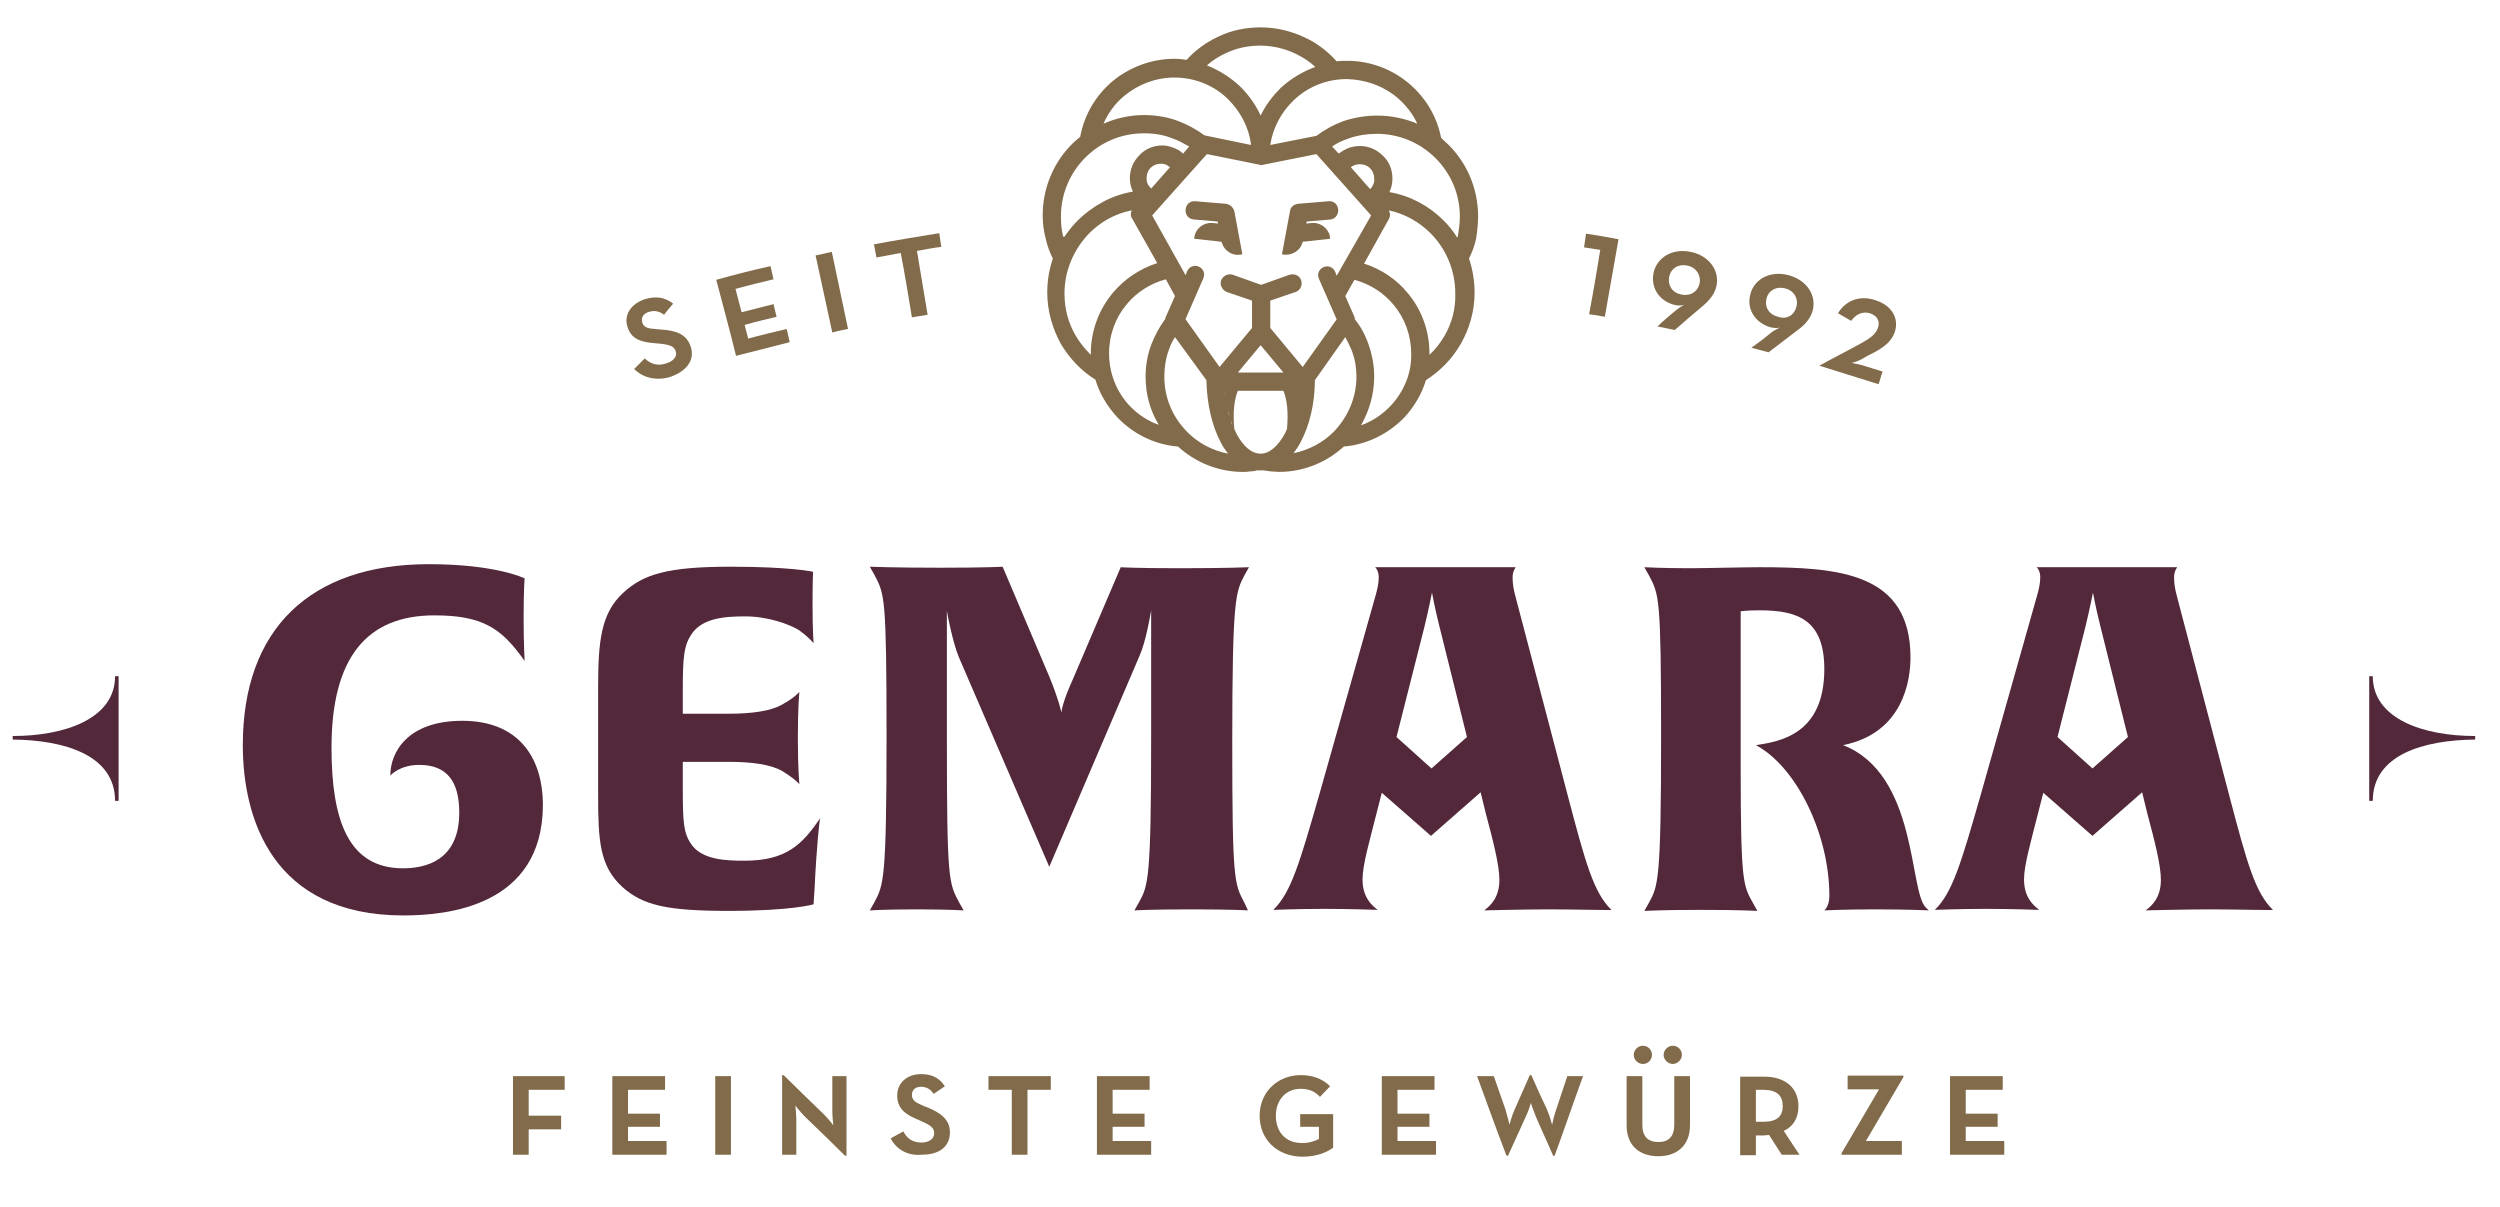 <svg xmlns="http://www.w3.org/2000/svg" xmlns:xlink="http://www.w3.org/1999/xlink" id="Ebene_1" x="0px" y="0px" viewBox="0 0 493.2 238.1" style="enable-background:new 0 0 493.2 238.1;" xml:space="preserve">
<style type="text/css">
	.st0{fill:#52283A;}
	.st1{fill:#826B4A;}
	.st2{fill-rule:evenodd;clip-rule:evenodd;fill:#826B4A;}
</style>
<g>
	<path class="st0" d="M468.1,158h-0.7v-24.6h0.7c0,8.4,9.9,11.8,20.2,11.8v0.7C478.1,146,468.1,148.9,468.1,158z"></path>
</g>
<g>
	<path class="st0" d="M22.7,158h0.7v-24.6h-0.7c0,8.4-9.9,11.8-20.2,11.8v0.7C12.6,146,22.7,148.9,22.7,158z"></path>
</g>
<g>
	<g>
		<path class="st1" d="M101.2,212.3c3.4,0,6.8,0,10.2,0c0,0.9,0,1.8,0,2.7c-2.4,0-4.8,0-7.1,0c0,1.7,0,3.4,0,5.1c2.1,0,4.3,0,6.4,0    c0,0.9,0,1.8,0,2.7c-2.1,0-4.3,0-6.4,0c0,1.7,0,3.3,0,5c-1,0-2.1,0-3.1,0C101.2,222.6,101.2,217.5,101.2,212.3z"></path>
		<path class="st1" d="M120.8,212.3c3.5,0,6.9,0,10.4,0c0,0.9,0,1.8,0,2.7c-2.4,0-4.9,0-7.3,0c0,1.6,0,3.2,0,4.7c2.1,0,4.2,0,6.3,0    c0,0.9,0,1.7,0,2.6c-2.1,0-4.2,0-6.3,0c0,0.9,0,1.9,0,2.8c2.5,0,5.1,0,7.6,0c0,0.9,0,1.8,0,2.7c-3.6,0-7.1,0-10.7,0    C120.8,222.6,120.8,217.5,120.8,212.3z"></path>
		<path class="st1" d="M141.1,212.3c1,0,2.1,0,3.1,0c0,5.2,0,10.3,0,15.5c-1,0-2.1,0-3.1,0C141.1,222.6,141.1,217.5,141.1,212.3z"></path>
		<path class="st1" d="M158.8,220.3c-0.9-0.9-1.9-2.2-1.9-2.2c0,0,0.2,1.7,0.2,2.9c0,2.3,0,4.5,0,6.8c-0.9,0-1.9,0-2.8,0    c0-5.2,0-10.5,0-15.7c0.1,0,0.2,0,0.3,0c2.6,2.6,5.2,5.1,7.9,7.7c1.1,1.1,1.9,2.2,1.9,2.2c0,0-0.2-1.6-0.2-2.9c0-2.3,0-4.5,0-6.8    c0.9,0,1.9,0,2.8,0c0,5.2,0,10.5,0,15.7c-0.1,0-0.2,0-0.3,0C164.1,225.4,161.5,222.9,158.8,220.3z"></path>
		<path class="st1" d="M175.7,224.6c0.8-0.5,1.7-0.9,2.5-1.4c0.7,1.3,1.7,2.2,3.6,2.2c1.4,0,2.5-0.7,2.5-1.8c0-1.1-0.7-1.6-2.5-2.4    c-0.3-0.1-0.6-0.3-0.9-0.4c-2.4-1-3.9-2.2-3.9-4.7c0-2.5,2-4.2,4.7-4.2c2.1,0,3.6,0.7,4.7,2.4c-0.7,0.5-1.5,1-2.2,1.5    c-0.6-0.9-1.4-1.4-2.5-1.4c-1.1,0-1.8,0.6-1.8,1.6c0,1,0.7,1.5,1.9,2c0.3,0.1,0.6,0.3,1,0.4c2.7,1.1,4.6,2.4,4.6,5    c0,2.8-2.1,4.4-5.5,4.4C178.8,228.1,176.7,226.5,175.7,224.6z"></path>
		<path class="st1" d="M199.6,215c-1.5,0-3.1,0-4.6,0c0-0.9,0-1.8,0-2.7c4.1,0,8.2,0,12.3,0c0,0.9,0,1.8,0,2.7c-1.5,0-3.1,0-4.6,0    c0,4.3,0,8.5,0,12.8c-1,0-2.1,0-3.1,0C199.6,223.5,199.6,219.3,199.6,215z"></path>
		<path class="st1" d="M216.4,212.3c3.5,0,6.9,0,10.4,0c0,0.9,0,1.8,0,2.7c-2.4,0-4.9,0-7.3,0c0,1.6,0,3.2,0,4.7c2.1,0,4.2,0,6.3,0    c0,0.9,0,1.7,0,2.6c-2.1,0-4.2,0-6.3,0c0,0.9,0,1.9,0,2.8c2.5,0,5.1,0,7.6,0c0,0.9,0,1.8,0,2.7c-3.6,0-7.1,0-10.7,0    C216.4,222.6,216.4,217.5,216.4,212.3z"></path>
		<path class="st1" d="M248.5,220.1c0-4.7,3.6-8,8.1-8c2.8,0,4.6,1,5.8,2.2c-0.7,0.7-1.3,1.4-2,2.1c-0.8-0.9-1.9-1.6-3.8-1.6    c-3,0-4.9,2.3-4.9,5.3c0,3,1.7,5.4,5.2,5.4c1.4,0,2.5-0.4,3.3-0.8c0-0.8,0-1.6,0-2.4c-1.2,0-2.5,0-3.7,0c0-0.8,0-1.7,0-2.5    c2.2,0,4.3,0,6.5,0c0,2.2,0,4.4,0,6.6c-1,0.8-3.1,1.8-6.1,1.8C251.8,228.1,248.5,224.7,248.5,220.1z"></path>
		<path class="st1" d="M272.6,212.3c3.5,0,6.9,0,10.4,0c0,0.9,0,1.8,0,2.7c-2.4,0-4.9,0-7.3,0c0,1.6,0,3.2,0,4.7c2.1,0,4.2,0,6.3,0    c0,0.9,0,1.7,0,2.6c-2.1,0-4.2,0-6.3,0c0,0.9,0,1.9,0,2.8c2.5,0,5.1,0,7.6,0c0,0.9,0,1.8,0,2.7c-3.6,0-7.1,0-10.7,0    C272.6,222.6,272.6,217.5,272.6,212.3z"></path>
		<path class="st1" d="M291.4,212.3c1.1,0,2.2,0,3.3,0c0.8,2.2,1.5,4.4,2.3,6.6c0.4,1.3,0.8,3,0.8,3c0,0,0.4-1.7,1-3    c1-2.3,2-4.5,3-6.8c0.1,0,0.2,0,0.3,0c1,2.3,2,4.5,3.1,6.8c0.6,1.4,1,3,1,3c0,0,0.3-1.6,0.8-3c0.7-2.2,1.5-4.4,2.2-6.6    c1,0,2.1,0,3.1,0c-1.9,5.2-3.7,10.5-5.6,15.7c-0.1,0-0.2,0-0.3,0c-1.1-2.6-2.3-5.1-3.4-7.7c-0.5-1.2-1-2.7-1-2.7    c0,0-0.4,1.5-1,2.7c-1.2,2.6-2.3,5.1-3.5,7.7c-0.1,0-0.2,0-0.3,0C295.2,222.8,293.3,217.5,291.4,212.3z"></path>
		<path class="st1" d="M320.9,222c0-3.2,0-6.5,0-9.7c1,0,2.1,0,3.1,0c0,3.2,0,6.4,0,9.6c0,2.3,1.1,3.4,3.2,3.4c2,0,3.1-1.1,3.1-3.4    c0-3.2,0-6.4,0-9.6c1,0,2.1,0,3.1,0c0,3.2,0,6.5,0,9.7c0,4-2.6,6.1-6.2,6.1C323.4,228.1,320.9,226,320.9,222z M322.3,208.1    c0-1,0.9-1.8,1.8-1.8c1,0,1.8,0.8,1.8,1.8c0,1-0.8,1.8-1.8,1.8C323.2,209.9,322.3,209.1,322.3,208.1z M328.2,208.1    c0-1,0.9-1.8,1.8-1.8c1,0,1.8,0.8,1.8,1.8c0,1-0.9,1.8-1.8,1.8C329.1,209.9,328.2,209.1,328.2,208.1z"></path>
		<path class="st1" d="M355,227.8c-1.2,0-2.3,0-3.5,0c-0.8-1.3-1.7-2.6-2.5-3.9c-0.3,0-0.7,0.1-1,0.1c-0.5,0-1.1,0-1.6,0    c0,1.3,0,2.6,0,3.9c-1,0-2.1,0-3.1,0c0-5.2,0-10.3,0-15.5c1.6,0,3.1,0,4.7,0c4.1,0,6.8,2.1,6.8,5.9c0,2.3-1.1,4-2.9,4.8    C352.9,224.6,353.9,226.2,355,227.8z M347.9,221.3c2.7,0,3.8-1.1,3.8-3.1c0-2-1.1-3.2-3.8-3.2c-0.5,0-1,0-1.5,0c0,2.1,0,4.2,0,6.3    C346.9,221.3,347.4,221.3,347.9,221.3z"></path>
		<path class="st1" d="M363.3,227.5c2.5-4.2,4.9-8.4,7.4-12.6c-2.1,0-4.1,0-6.2,0c0-0.9,0-1.8,0-2.7c3.7,0,7.3,0,11,0    c0,0.1,0,0.2,0,0.3c-2.5,4.2-4.9,8.4-7.4,12.6c2.4,0,4.7,0,7.1,0c0,0.9,0,1.8,0,2.7c-4,0-7.9,0-11.9,0    C363.3,227.7,363.3,227.6,363.3,227.5z"></path>
		<path class="st1" d="M384.7,212.3c3.5,0,6.9,0,10.4,0c0,0.9,0,1.8,0,2.7c-2.4,0-4.9,0-7.3,0c0,1.6,0,3.2,0,4.7c2.1,0,4.2,0,6.3,0    c0,0.9,0,1.7,0,2.6c-2.1,0-4.2,0-6.3,0c0,0.9,0,1.9,0,2.8c2.5,0,5.1,0,7.6,0c0,0.9,0,1.8,0,2.7c-3.6,0-7.1,0-10.7,0    C384.7,222.6,384.7,217.5,384.7,212.3z"></path>
	</g>
</g>
<g>
	<g>
		<path class="st2" d="M291.6,42.7c0-5.5-2.2-10.5-5.8-14.1c-0.5-0.5-1-0.9-1.5-1.4c-0.8-4.2-3.1-8-6.3-10.7    c-3.3-2.8-7.6-4.5-12.2-4.5c-0.7,0-1.4,0-2.1,0.1c-1.8-2-4-3.7-6.5-4.8c-2.6-1.2-5.5-1.9-8.5-1.9c-3,0-5.8,0.6-8.3,1.8    c-2.4,1.1-4.6,2.7-6.3,4.6c-0.8-0.1-1.6-0.2-2.4-0.2c-4.6,0-8.9,1.7-12.2,4.4c-3.3,2.8-5.6,6.6-6.4,11c-0.5,0.4-1.1,0.9-1.6,1.4    c-3.6,3.6-5.8,8.6-5.8,14.1c0,1.6,0.2,3.1,0.6,4.6c0.3,1.4,0.8,2.7,1.4,3.9c-0.7,2.1-1.1,4.3-1.1,6.7c0,3.6,1,7,2.6,10    c1.7,2.9,4,5.4,6.9,7.2c0.8,2.7,2.3,5.2,4.2,7.3c3.1,3.3,7.3,5.5,12.1,5.9c3.4,3.1,7.9,5,12.8,5c0.5,0,0.9,0,1.4-0.1    c0.5,0,1-0.1,1.4-0.2c0.1,0,0.1,0,0.2,0c0.2,0,0.4,0,0.6,0c0.2,0,0.3,0,0.5,0c0.5,0.1,0.9,0.1,1.4,0.2c0.5,0,1.1,0.1,1.6,0.1    c4.9,0,9.4-1.9,12.8-5c4.7-0.4,8.9-2.6,12-5.8c1.9-2.1,3.4-4.6,4.2-7.3c2.8-1.8,5.2-4.2,6.9-7.2c1.7-3,2.7-6.4,2.7-10.1    c0-2.3-0.4-4.6-1.1-6.7c0.6-1.2,1.1-2.5,1.4-3.9C291.4,45.8,291.6,44.3,291.6,42.7z M275.7,19.3c1.6,1.4,3,3.1,3.9,5.1    c-2.4-1-5.1-1.6-7.9-1.6c-2.3,0-4.6,0.4-6.7,1.1c-1.9,0.7-3.7,1.7-5.3,2.9c0,0,0,0,0,0l-9.1,1.8c0.5-3.4,2.2-6.5,4.6-8.8    c2.7-2.6,6.4-4.2,10.5-4.2C269.5,15.7,273,17,275.7,19.3z M263.1,85.2c-2.1,2.1-4.9,3.6-7.9,4.2c0.5-0.7,1-1.4,1.4-2.2    c1.7-3.2,2.8-7.5,2.8-12.2l6-8.5c0.5,0.9,0.9,1.8,1.3,2.7c0.6,1.6,0.9,3.3,0.9,5.1C267.6,78.6,265.8,82.4,263.1,85.2z M229.7,74.3    c0-1.9,0.3-3.7,0.9-5.3c0.3-0.9,0.7-1.7,1.2-2.5L238,75c0.1,4.7,1.1,9,2.8,12.2c0.4,0.8,0.9,1.6,1.5,2.3c-3.1-0.6-5.9-2.1-8-4.2    C231.4,82.4,229.7,78.6,229.7,74.3z M248.7,68.1l4.5,5.4h-9L248.7,68.1z M243.5,84.6c-0.3-3.3,0-5.8,0.7-7.5h9    c0.7,1.7,1,4.2,0.7,7.5c-0.1,0.3-0.3,0.6-0.4,0.9c-1.3,2.4-3,4-4.8,4c-1.8,0-3.5-1.5-4.8-4C243.8,85.2,243.6,84.9,243.5,84.6z     M243.5,84.6c-0.1-0.2-0.2-0.5-0.3-0.7C243.3,84.1,243.4,84.3,243.5,84.6z M243.1,83.8c-0.1-0.2-0.2-0.5-0.3-0.7    C243,83.3,243.1,83.6,243.1,83.8z M242.8,82.9c-0.1-0.2-0.1-0.4-0.2-0.6C242.7,82.5,242.7,82.7,242.8,82.9z M242.5,82    c-0.1-0.3-0.2-0.5-0.2-0.8C242.4,81.5,242.5,81.8,242.5,82z M242.3,81c-0.1-0.2-0.1-0.5-0.2-0.7C242.2,80.6,242.2,80.8,242.3,81z     M242.1,80.1c-0.1-0.2-0.1-0.5-0.1-0.8C242,79.6,242,79.8,242.1,80.1z M241.9,79.2c0-0.3-0.1-0.6-0.1-0.9    C241.8,78.6,241.9,78.9,241.9,79.2z M241.7,78c0-0.2-0.1-0.5-0.1-0.7C241.7,77.6,241.7,77.8,241.7,78z M263.7,54.4l-0.3-0.8    c-0.4-0.9-1.4-1.3-2.3-0.9c-0.9,0.4-1.3,1.4-0.9,2.3l3.5,8l-6.7,9.4l-6.4-7.7v-5.4l5-1.7c0.9-0.3,1.4-1.3,1.1-2.3    c-0.3-0.9-1.3-1.4-2.3-1.1l-5.6,2l-5.6-2c-0.9-0.3-1.9,0.2-2.3,1.1c-0.3,0.9,0.2,1.9,1.1,2.3l5,1.7v5.4l-6.4,7.7l-6.7-9.4    c0,0,0-0.1,0-0.1l3.5-8c0.4-0.9,0-1.9-0.9-2.3c-0.9-0.4-1.9,0-2.3,0.9l-0.3,0.8l-6.6-11.8l10.8-12.1c0,0,0,0,0,0l10.4,2.1    c0.2,0.1,0.5,0.1,0.7,0l10.5-2.1l10.8,12.1L263.7,54.4z M227.1,37.2c-0.2-0.2-0.3-0.4-0.5-0.6c-0.3-0.4-0.4-0.9-0.4-1.5    c0-0.8,0.3-1.5,0.8-2c0.5-0.5,1.2-0.8,2-0.8c0.5,0,1,0.1,1.4,0.4c0.1,0.1,0.3,0.2,0.4,0.3L227.1,37.2z M270.7,36.8    c-0.1,0.2-0.2,0.3-0.4,0.5l-3.8-4.3c0.1-0.1,0.2-0.2,0.3-0.2c0.4-0.3,0.9-0.4,1.5-0.4c0.8,0,1.5,0.3,2,0.8c0.5,0.5,0.8,1.2,0.8,2    C271.2,35.8,271,36.3,270.7,36.8z M241.8,10.5c2.1-1,4.4-1.5,6.8-1.5c2.5,0,4.9,0.6,7,1.6c1.4,0.7,2.7,1.5,3.9,2.6    c-2.5,0.9-4.8,2.3-6.8,4.1c-1.6,1.6-3,3.4-4,5.5c-1-2.2-2.4-4.1-4-5.7c-1.9-1.8-4.1-3.2-6.6-4.2C239.2,11.9,240.5,11.1,241.8,10.5    z M221.8,18.9c2.7-2.2,6.1-3.6,9.9-3.6c4.1,0,7.9,1.6,10.6,4.3c2.4,2.4,4.1,5.5,4.5,9l-9.2-1.9c0,0,0,0,0,0    c-1.6-1.2-3.3-2.1-5.1-2.8c-2.1-0.8-4.4-1.2-6.8-1.2c-2.8,0-5.5,0.6-8,1.7C218.6,22.3,220,20.4,221.8,18.9z M209.7,46.5    c-0.3-1.2-0.4-2.5-0.4-3.8c0-4.5,1.8-8.6,4.8-11.6c3-3,7-4.8,11.6-4.8c2,0,3.9,0.3,5.6,1c1.2,0.4,2.2,1,3.3,1.6l-1.2,1.4    c-0.3-0.3-0.6-0.5-0.9-0.7c-1-0.5-2-0.9-3.2-0.9c-1.8,0-3.4,0.7-4.5,1.9c-1.2,1.2-1.9,2.8-1.9,4.5c0,1,0.2,1.9,0.6,2.7    c-4.2,0.7-7.9,2.8-10.8,5.6c-1,1-1.9,2.1-2.7,3.3C209.7,46.7,209.7,46.6,209.7,46.5z M212.2,66.2c-1.4-2.4-2.2-5.2-2.2-8.3    c0-4.6,1.9-8.8,4.9-11.9c2.2-2.2,5.1-3.9,8.4-4.5c-0.3,0.5-0.3,1.2,0.1,1.7l4.9,8.7c-3.4,1.1-6.4,3.1-8.7,5.8    c-2.7,3.2-4.4,7.4-4.4,12c0,0.1,0,0.2,0,0.3C214.1,68.9,213,67.6,212.2,66.2z M222.8,80c-2.5-2.7-4-6.3-4-10.3    c0-3.7,1.3-7.1,3.5-9.7c2-2.4,4.7-4.1,7.7-4.9l1.8,3.3c0,0,0,0,0,0l-1.8,4.1c-0.1,0.1-0.1,0.2-0.1,0.4c-1.1,1.5-2,3.1-2.7,4.9    c-0.8,2-1.2,4.3-1.2,6.5c0,3.5,0.9,6.7,2.6,9.5C226.5,83.1,224.4,81.7,222.8,80z M274.4,80c-1.6,1.7-3.6,3.1-5.9,3.9    c1.6-2.8,2.6-6.1,2.6-9.6c0-2.2-0.4-4.3-1.1-6.3c-0.6-1.8-1.5-3.5-2.7-5c0-0.2-0.1-0.4-0.1-0.5l-1.8-4.1c0,0,0,0,0,0l1.8-3.2    c3,0.8,5.7,2.5,7.7,4.9c2.2,2.6,3.5,6,3.5,9.7C278.5,73.7,276.9,77.3,274.4,80z M285,66.2c-0.8,1.4-1.8,2.7-3,3.8    c0-0.1,0-0.2,0-0.3c0-4.5-1.6-8.7-4.3-11.9c-2.2-2.7-5.2-4.7-8.6-5.8l4.9-8.8c0.3-0.5,0.3-1.1,0-1.7c3.2,0.7,6,2.3,8.2,4.5    c3,3,4.9,7.2,4.9,11.9C287.2,60.9,286.4,63.8,285,66.2z M284.8,43.5c-2.9-2.9-6.6-4.9-10.7-5.6c0.4-0.8,0.6-1.7,0.6-2.7    c0-1.8-0.7-3.4-1.9-4.5c-1.2-1.2-2.8-1.9-4.5-1.9c-1.2,0-2.3,0.3-3.3,0.9c-0.3,0.2-0.6,0.4-0.9,0.6l-1.3-1.4    c1-0.7,2.1-1.2,3.3-1.6c1.7-0.6,3.6-0.9,5.5-0.9c4.5,0,8.6,1.8,11.6,4.8c3,3,4.8,7,4.8,11.6c0,1.3-0.2,2.6-0.4,3.8    c0,0.1-0.1,0.2-0.1,0.3C286.7,45.6,285.8,44.5,284.8,43.5z"></path>
		<path class="st2" d="M241.8,40.2L241.8,40.2l-6-0.5c-1-0.1-1.8,0.6-1.9,1.6l0,0.1c-0.1,1,0.6,1.8,1.6,1.9l4.7,0.4l0.1,0.4l-1-0.1    c-1.8-0.2-3.5,1.1-3.7,2.9l0,0.2l5.4,0.6c0.4,1.7,2.1,2.9,3.9,2.5l0.2,0l-1.6-8.6C243.2,40.8,242.6,40.3,241.8,40.2z"></path>
		<path class="st2" d="M264,41.3c-0.1-1-0.9-1.7-1.9-1.6l-6,0.5v0c-0.8,0.1-1.5,0.6-1.6,1.4l-1.6,8.6l0.2,0c1.8,0.3,3.5-0.8,3.9-2.5    l5.4-0.6l0-0.2c-0.2-1.8-1.9-3.1-3.7-2.9l-1,0.1l0.1-0.4l4.7-0.4C263.4,43.2,264.1,42.3,264,41.3L264,41.3z"></path>
	</g>
	<g>
		<path class="st1" d="M125.1,72.8c0.7-0.7,1.4-1.4,2.1-2.1c1,1,2.4,1.6,4.2,1c1.4-0.4,2.3-1.4,1.9-2.4c-0.3-1-1.2-1.3-3.1-1.5    c-0.4,0-0.7-0.1-1.1-0.1c-2.6-0.2-4.6-0.8-5.3-3.2c-0.8-2.4,0.7-4.6,3.5-5.5c2.1-0.6,3.8-0.4,5.5,0.9c-0.6,0.7-1.2,1.4-1.8,2.2    c-0.9-0.7-1.8-0.9-2.9-0.6c-1.1,0.3-1.7,1.1-1.4,2.1c0.3,1,1.1,1.2,2.5,1.3c0.4,0,0.7,0.1,1.1,0.1c3.1,0.2,5.2,0.9,6,3.5    c0.8,2.6-0.9,4.8-4.2,5.9C129.2,75.2,126.7,74.4,125.1,72.8z"></path>
		<path class="st1" d="M141.3,55.2c3.6-1,7.1-1.9,10.7-2.7c0.2,0.9,0.4,1.7,0.6,2.6c-2.5,0.6-5,1.2-7.5,1.9c0.4,1.5,0.8,3.1,1.2,4.6    c2.1-0.5,4.2-1.1,6.3-1.6c0.2,0.8,0.4,1.7,0.6,2.5c-2.1,0.5-4.2,1-6.3,1.6c0.2,0.9,0.5,1.8,0.7,2.7c2.5-0.7,5.1-1.3,7.6-1.9    c0.2,0.9,0.4,1.7,0.6,2.6c-3.5,0.9-7.1,1.8-10.6,2.7C144,65.2,142.6,60.2,141.3,55.2z"></path>
		<path class="st1" d="M160.9,50.4c1.1-0.2,2.1-0.5,3.2-0.7c1.1,5.1,2.1,10.1,3.2,15.2c-1,0.2-2.1,0.4-3.1,0.7    C163.1,60.6,162,55.5,160.9,50.4z"></path>
		<path class="st1" d="M177.7,49.9c-1.6,0.3-3.2,0.6-4.8,0.9c-0.2-0.9-0.3-1.8-0.5-2.6c4.3-0.8,8.6-1.5,12.9-2.2    c0.1,0.9,0.3,1.8,0.4,2.7c-1.6,0.2-3.2,0.5-4.8,0.8c0.7,4.2,1.4,8.4,2.1,12.6c-1,0.2-2.1,0.3-3.1,0.5    C179.2,58.3,178.5,54.1,177.7,49.9z"></path>
		<path class="st1" d="M315.7,49.3c-1.1-0.2-2.1-0.3-3.2-0.5c0.1-0.9,0.3-1.8,0.4-2.7c2.1,0.3,4.3,0.7,6.4,1.1    c-0.9,5.1-1.8,10.2-2.7,15.3c-1-0.2-2.1-0.4-3.1-0.5C314.3,57.8,315,53.6,315.7,49.3z"></path>
		<path class="st1" d="M330.4,61.4c0.8-0.7,1.9-1.3,1.9-1.3c-0.5,0.2-1.2,0.2-1.7,0.1c-3-0.6-5-3.2-4.4-6.3c0.6-3,3.6-5,7.4-4.2    c3.7,0.8,5.7,3.8,5,6.8c-0.3,1.4-1.3,2.7-2.6,3.8c-1.9,1.6-3.8,3.2-5.6,4.8c-1.1-0.2-2.3-0.5-3.4-0.7    C328,63.4,329.2,62.4,330.4,61.4z M335.3,55.9c0.3-1.4-0.5-3.1-2.4-3.5c-2-0.4-3.3,0.7-3.6,2.2c-0.3,1.5,0.4,3.1,2.4,3.5    C333.6,58.5,335,57.4,335.3,55.9z"></path>
		<path class="st1" d="M349.2,65.8c0.8-0.7,2-1.2,2-1.2c-0.5,0.2-1.2,0.1-1.8,0c-3-0.8-4.9-3.5-4.1-6.5c0.7-3,3.9-4.8,7.6-3.8    c3.6,1,5.5,4,4.7,7c-0.4,1.4-1.4,2.7-2.8,3.7c-2,1.5-3.9,3-5.9,4.5c-1.1-0.3-2.3-0.6-3.4-0.9C346.8,67.7,348,66.8,349.2,65.8z     M354.4,60.5c0.4-1.4-0.3-3.1-2.2-3.6c-2-0.5-3.4,0.6-3.7,2c-0.4,1.5,0.3,3.1,2.3,3.6C352.6,63.1,354,62.1,354.4,60.5z"></path>
		<path class="st1" d="M359,72.1c2.7-1.5,5.5-2.9,8.2-4.4c1.8-1,2.9-1.8,3.3-3.1c0.4-1.2-0.1-2.3-1.6-2.8c-1.4-0.4-2.7,0.1-3.7,1.5    c-0.9-0.5-1.7-1-2.6-1.5c1.5-2.5,4.2-3.6,7.3-2.6c3.3,1,4.8,3.6,3.9,6.3c-0.6,1.8-2.1,3-4.2,4.1c-0.8,0.4-1.6,0.8-2.4,1.3    c-0.7,0.4-1.9,0.7-1.9,0.7c0,0,1.1,0.2,1.9,0.4c1.4,0.4,2.8,0.9,4.2,1.3c-0.3,0.8-0.5,1.7-0.8,2.5c-3.8-1.2-7.7-2.4-11.5-3.6    C359,72.3,359,72.2,359,72.1z"></path>
	</g>
</g>
<g>
	<path class="st0" d="M79.6,180.6c-25.9,0-31.7-19.2-31.7-33.6c0-22.9,13.3-35.7,36.7-35.7c13.3,0,18.9,2.8,18.9,2.8s-0.2,2-0.2,7.9   c0,5,0.2,8.4,0.2,8.4c-4.5-6.4-8.2-9-17.8-9c-13.4,0-20.3,8.4-20.3,26.1c0,14.3,3.3,23.8,14.1,23.8c4.3,0,11.1-1.4,11.1-11   c0-6.1-2.4-9.4-7.9-9.4c-3.9,0-5.7,2.1-5.7,2.1c0-4.7,3.5-10.8,14.2-10.8c10.9,0,15.9,7,15.9,16.7C107,178.8,88.2,180.6,79.6,180.6   z"></path>
	<path class="st0" d="M160.7,175.3l-0.2,3.1c0,0-4.2,1.3-16.8,1.3c-12.1,0-16.9-1.1-20.9-4.7c-4.5-4.1-4.8-9.1-4.8-18.3v-20.9   c0-9.2,0.5-14.8,5-18.9c3.9-3.6,8.7-5.1,21.1-5.1c12,0,16.3,1,16.3,1s-0.1,1.9-0.1,6.6c0,5,0.2,7.3,0.2,7.5c-0.1-0.1-0.7-1-2.9-2.6   c-1.8-1.1-6-2.7-10.6-2.7c-4,0-8.6,0.3-10.7,3.7c-1.3,2-1.6,4.1-1.6,10.7v4.8h9.1c4.5,0,8.2-0.5,10.5-1.8c2.5-1.4,3.2-2.3,3.4-2.5   c0,0.1-0.3,2.8-0.3,9.2c0,6,0.3,8.8,0.3,9c-0.1-0.1-0.8-1-3.4-2.6c-2.3-1.3-6-1.8-10.5-1.8h-9.1v5.5c0,6.4,0.2,8.5,1.5,10.5   c2.1,3.4,7.1,3.5,10.7,3.5c8.2,0,11.4-3.2,14.9-8.4C161.7,161.6,161.1,166.8,160.7,175.3z"></path>
	<path class="st0" d="M246.2,179.6c0,0-2.9-0.2-11.1-0.2s-11.3,0.2-11.3,0.2l0.9-1.6c1.8-3.3,2.4-4.3,2.4-32.8v-24.8   c-0.1,0.6-1,6.1-2.3,9l-17.8,41.6l-17.9-41.5c-1.1-2.7-2.2-8.2-2.3-9v25.7c0,27.6,0.4,28,2.4,31.8l0.9,1.6c0,0-3.1-0.2-9.2-0.2   c-6.5,0-9.3,0.2-9.3,0.2l0.9-1.6c1.8-3.4,2.4-4.3,2.4-32.8c0-27.6-0.4-28-2.4-31.8l-0.9-1.6c0,0,4.7,0.2,13.9,0.2   c9.2,0,12.3-0.2,12.3-0.2l9.3,21.9c1.7,4.2,2.2,6.4,2.3,6.9c0-0.4,0.3-2.3,2.3-6.7l9.4-22c0,0,2.6,0.2,11.7,0.2   c9.2,0,13.6-0.2,13.6-0.2l-0.9,1.6c-1.7,3.3-2.4,4.3-2.4,32.8c0,27.6,0.4,28,2.4,31.8L246.2,179.6z"></path>
	<path class="st0" d="M305.5,179.4c-4.9,0-12.7,0.2-12.7,0.2c1.2-0.9,3-2.5,3-6c0-2.9-1.2-7.6-2.7-13.2l-1-4.1l-9.8,8.6l-9.7-8.5   l-1,3.9c-1.4,5.6-2.8,10.3-2.8,13.2c0,3.5,1.8,5.1,3,6c0,0-5.5-0.2-10.5-0.2c-5.2,0-10.1,0.2-10.1,0.2c3.5-3.4,5.2-9.3,9-22.5   l11.2-39.6c0.3-1.1,0.6-2.3,0.6-3.5s-0.5-1.8-0.7-2h27.7c0,0.1-0.6,0.7-0.6,2c0,1.2,0.2,2.4,0.5,3.5l10.4,39.6   c3.5,13.3,5.1,19.1,8.6,22.5C318.3,179.6,310.8,179.4,305.5,179.4z M284,123.7c-1-4-1.4-6.3-1.5-6.8c-0.1,0.4-0.5,2.7-1.5,6.8   l-5.5,21.7l6.9,6.2l7-6.2L284,123.7z"></path>
	<path class="st0" d="M380.5,179.6c0,0-3.8-0.2-10.6-0.2c-6,0-10,0.2-10,0.2s1-0.8,1-2.8c0-12.4-6.6-25.6-14.5-29.8   c4.7-0.7,13.5-2.1,13.5-15c0-9.7-5.2-11.6-12.8-11.6c-2.5,0-3.7,0.2-3.7,0.2v30.7c0,22.8,0.5,23.4,2.4,26.8l0.9,1.6   c0,0-3.4-0.2-11.1-0.2c-7.6,0-11.2,0.2-11.2,0.2l0.9-1.6c1.8-3.3,2.4-4.3,2.4-32.8c0-27.6-0.4-28-2.4-31.8l-0.9-1.6   c0,0,3.8,0.2,8.8,0.2c3.1,0,10.9-0.2,13.9-0.2c15.7,0,29.8,1.1,29.8,17.8c0,4.3-1.3,14.9-13.3,17.3c14.7,5.7,13,28.7,16.3,32   L380.5,179.6z"></path>
	<path class="st0" d="M436,179.4c-4.9,0-12.7,0.2-12.7,0.2c1.2-0.9,3-2.5,3-6c0-2.9-1.2-7.6-2.7-13.2l-1-4.1l-9.8,8.6l-9.7-8.5   l-1,3.9c-1.4,5.6-2.8,10.3-2.8,13.2c0,3.5,1.8,5.1,3,6c0,0-5.5-0.2-10.5-0.2c-5.2,0-10.1,0.2-10.1,0.2c3.5-3.4,5.2-9.3,9-22.5   l11.2-39.6c0.3-1.1,0.6-2.3,0.6-3.5s-0.5-1.8-0.7-2h27.7c0,0.1-0.6,0.7-0.6,2c0,1.2,0.2,2.4,0.5,3.5l10.4,39.6   c3.5,13.3,5.1,19.1,8.6,22.5C448.7,179.6,441.2,179.4,436,179.4z M414.4,123.7c-1-4-1.4-6.3-1.5-6.8c-0.1,0.4-0.5,2.7-1.5,6.8   l-5.5,21.7l6.9,6.2l7-6.2L414.4,123.7z"></path>
</g>
</svg>